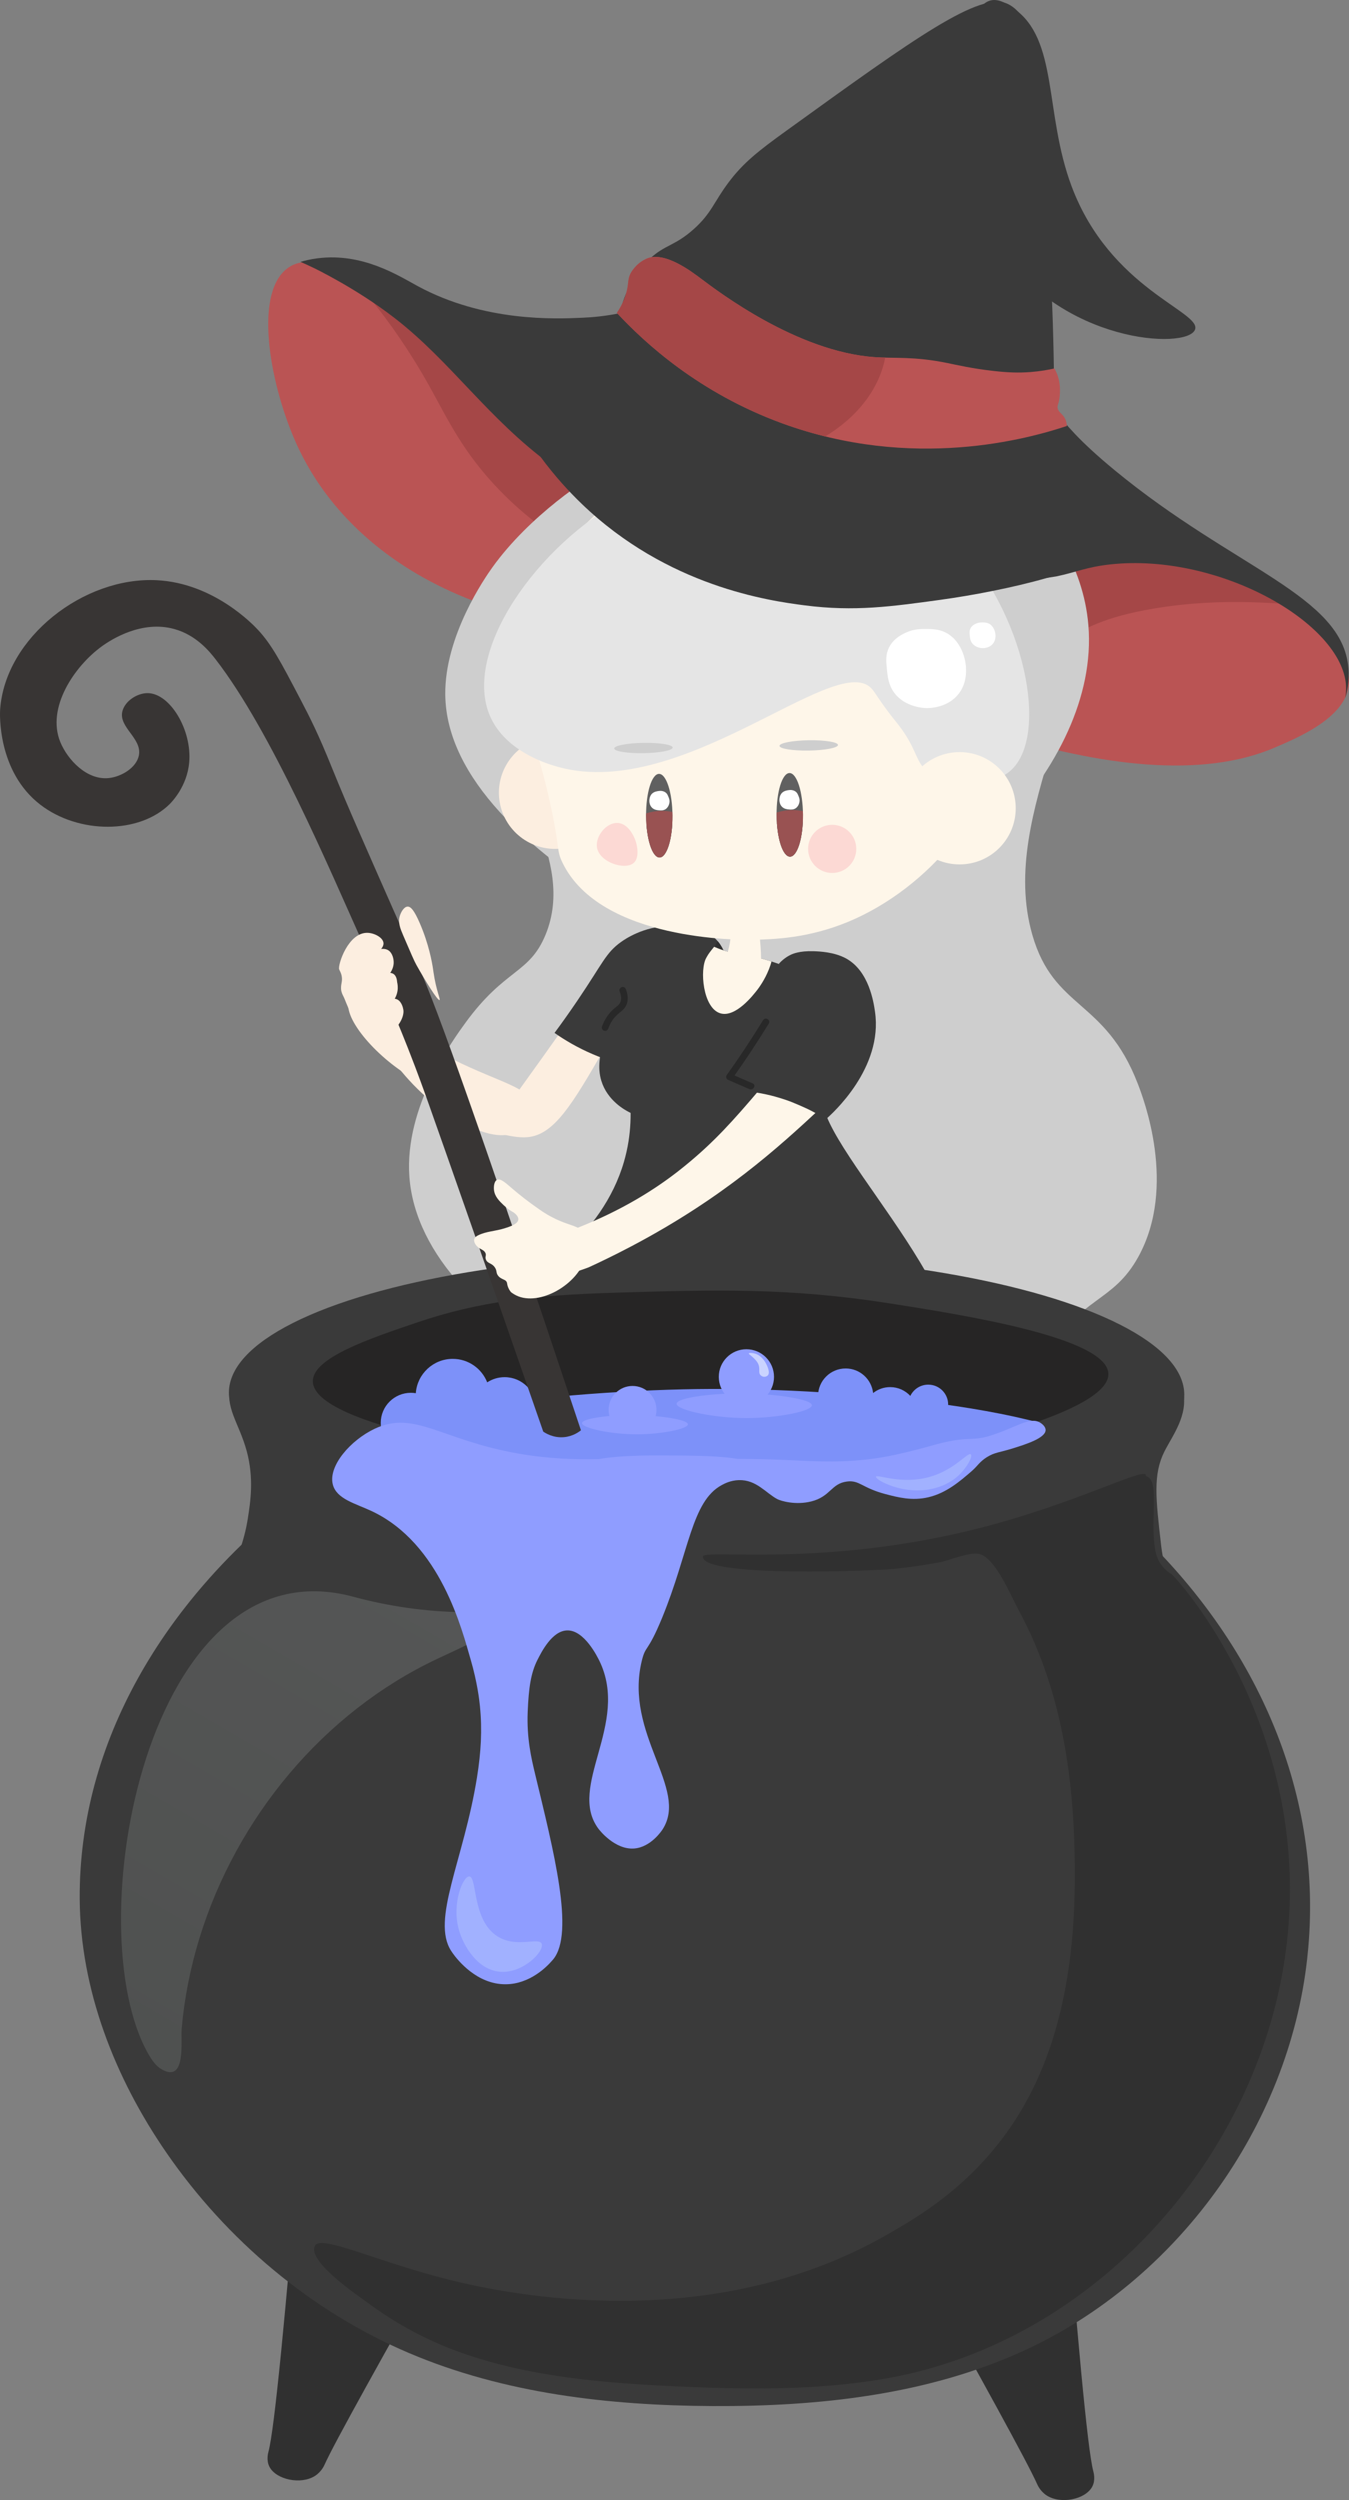 <?xml version="1.0" encoding="UTF-8"?><svg id="_レイヤー_2" xmlns="http://www.w3.org/2000/svg" xmlns:xlink="http://www.w3.org/1999/xlink" viewBox="0 0 305.507 566.182"><rect x="0" y="0" width="305.507" height="566.182" fill="#808080" stroke="none"/><defs><style>.cls-1{clip-path:url(#clippath-6);}.cls-2{clip-path:url(#clippath-7);}.cls-3{clip-path:url(#clippath-4);}.cls-4{fill:#995252;}.cls-5{clip-path:url(#clippath-9);}.cls-6{fill:#fff;}.cls-7{fill:#cecece;}.cls-8{fill:#606060;}.cls-9{clip-path:url(#clippath-11);}.cls-10{fill:#303030;}.cls-11{fill:#e5e5e5;}.cls-12{fill:#a1b1ff;}.cls-13{fill:#fef6e9;}.cls-14{fill:#282828;}.cls-15{fill:#3a3a3a;}.cls-16{clip-path:url(#clippath-8);}.cls-17{fill:#fcd9d4;}.cls-18{fill:#a54747;}.cls-19{fill:#8f9dff;}.cls-20{fill:#fceee0;}.cls-21{fill:#cad3ff;}.cls-22{fill:#7088f9;}.cls-23{fill:#262525;}.cls-24{fill:#7d91f9;}.cls-25{clip-path:url(#clippath-2);}.cls-26{fill:#ba5454;}.cls-27{fill:url(#_名称未設定グラデーション_44);}.cls-28{clip-path:url(#clippath);}.cls-29{fill:#383534;}</style><clipPath id="clippath"><path class="cls-26" d="M305.47,155.084c1.001-10.409-18.255-20.643-19.685-21.386-.969-.504-3.379-1.717-10.875-4.169-18.962-6.201-28.443-9.302-39.017-7.851-11.903,1.633-12.054,7.373-21.827,8.687-15.597,2.096-30.07-8.791-40.326-19.048l-.001-0c-73.031-32.762-98.378-58.831-108.867-50.388-7.588,6.108-3.488,27.128,2.472,40.039,14.221,30.802,53.851,47.532,100.004,40.095l.001 0c28.271,14.89,87.933,42.94,121.694,28.093,4.303-1.892,15.693-6.435,16.428-14.072Z"/></clipPath><clipPath id="clippath-2"><path class="cls-15" d="M163.408,225.91c-3.653,6.123-14.482,7.542-15.005,12.252-.035.311-.144,1.109-.744,1.836-1.252,1.517-3.742,1.53-5.647,1.305-2.275-.54-4.923-1.343-7.777-2.565-3.535-1.513-6.419-3.253-8.651-4.819,1.144-1.544,2.996-4.089,5.18-7.312,5.826-8.598,6.415-10.812,9.923-13.309.963-.685,5.023-3.439,10.776-3.602,2.589-.073,8.051-.227,11.153,3.553,2.707,3.299,3.04,8.891.791,12.66Z"/></clipPath><linearGradient id="_名称未設定グラデーション_44" x1="23.302" y1="506.915" x2="86.586" y2="397.305" gradientTransform="translate(3.565 -44.686) rotate(.134)" gradientUnits="userSpaceOnUse"><stop offset="0" stop-color="#4f5150"/><stop offset="1" stop-color="#555656"/></linearGradient><clipPath id="clippath-4"><path class="cls-23" d="M251.014,311.089c.328,8.686-35.679,17.439-58.325,20.518-4.794.652-22.596,2.899-49.046.805-26.829-2.124-72.618-9.511-72.797-19.562-.095-5.329,12.691-9.657,23.708-13.387,13.904-4.707,26.371-6.168,45.088-6.721,22.389-.661,39.049-1.154,61.94,2.445,16.876,2.653,49.124,7.724,49.432,15.901Z"/></clipPath><clipPath id="clippath-6"><path class="cls-15" d="M194.327,233.119l-25.479.719c-19.904-2.232-25.847-4.176-26.337-7.228-.23-1.431.763-3.297,1.168-4.056,1.145-2.149,2.829-3.28,5.646-5.004,2.424-1.484,5.399-3.214,8.879-5.049,1.283.839,3.01,1.795,5.164,2.562,2.541.905,4.814,1.238,6.506,1.355,2.701.624,6.763,1.75,11.425,3.839,6.168,2.763,16.02,8.392,15.134,11.366-.137.458-.588,1.056-2.106,1.496Z"/></clipPath><clipPath id="clippath-7"><path class="cls-13" d="M227.982,159.032c-.759,23.845-18.479,42.455-35.794,49.683-9.075,3.788-17.008,4.021-21.77,4.116-2.552.051-34.386.322-43.019-17.432-1.436-2.953-.525-2.898-2.65-12.777-3.436-15.972-7.164-22.374-8.13-27.355-3.416-17.609,20.403-55.056,57.564-53.799,31.451,1.064,54.699,29.253,53.799,57.564Z"/></clipPath><clipPath id="clippath-8"><ellipse class="cls-8" cx="149.308" cy="184.728" rx="2.99" ry="9.467" transform="translate(-1.182 .962) rotate(-.368)"/></clipPath><clipPath id="clippath-9"><ellipse class="cls-8" cx="178.861" cy="184.538" rx="2.99" ry="9.467" transform="translate(-1.181 1.152) rotate(-.368)"/></clipPath><clipPath id="clippath-11"><path class="cls-26" d="M238.797,83.438c.571,1.016.846,1.91.99,2.527.578,2.471.054,4.777.031,4.871-.213.895-.407,1.13-.282,1.658.227.957,1.1,1.185,1.671,2.327.319.638.389,1.251.4,1.654-8.589,2.841-34.822,10.277-64.595-.657-18.762-6.89-30.994-18.161-37.31-24.96,1.446-2.111,2.034-3.941,2.305-5.211.356-1.669.17-2.403.756-3.642 0-0,1.066-2.252,3.615-3.4,4.103-1.848,10.292,2.946,12.499,4.596,3.829,2.863,21.578,16.391,39.082,17.675,4.552.334,8.995-.224,16.668,1.354,2.006.413,5.467,1.226,10.436,1.784,3.083.346,5.57.463,8.38.238,2.202-.176,4.033-.516,5.353-.814Z"/></clipPath></defs><g id="_レイヤー_1-2"><path class="cls-26" d="M305.47,155.084c1.001-10.409-18.255-20.643-19.685-21.386-.969-.504-3.379-1.717-10.875-4.169-18.962-6.201-28.443-9.302-39.017-7.851-11.903,1.633-12.054,7.373-21.827,8.687-15.597,2.096-30.07-8.791-40.326-19.048l-.001-0c-73.031-32.762-98.378-58.831-108.867-50.388-7.588,6.108-3.488,27.128,2.472,40.039,14.221,30.802,53.851,47.532,100.004,40.095l.001 0c28.271,14.89,87.933,42.94,121.694,28.093,4.303-1.892,15.693-6.435,16.428-14.072Z"/><g class="cls-28"><path class="cls-18" d="M323.184,116.086c1.436,4.108,4.147,12.199.277,17.663-7.436,10.498-30.207-1.346-62.292,4.093-22.222,3.767-18.161,10.658-38.232,14.109-37.353,6.423-70.702-14.02-92.928-27.645-5.333-3.269-11.064-7.295-16.836-13.247-8.434-8.698-11.78-16.172-15.959-23.653-17.998-32.216-35.997-36.876-34.078-52.469,1.028-8.353,7.044-13.927,10.13-16.787,28.582-26.485,92.334-5.882,117.457,1.279,80.788,23.027,122.506,68.184,132.461,96.657Z"/></g><path class="cls-7" d="M236.261,307.188c-7.375,11.507-7.875,21.029-11.302,20.967-3.869-.07-2.875-11.863-9.025-19.523-13.622-16.969-51.861,12.983-88.417-1.584-16.619-6.623-33.486-22.547-34.805-40.536-1.164-15.872,9.941-31.105,12.725-34.924,8.958-12.288,14.435-10.986,18.101-19.87,7.271-17.621-10.317-34.398-3.463-41.351,6.816-6.914,26.014,4.958,48.827,7.217,18.759,1.858,44.524-2.669,77.251-28.446-2.344,4.71-5.353,11.487-7.894,19.95-4.16,13.854-8.542,28.414-4.472,42.606,4.884,17.032,16.479,14.515,23.888,33.734,1.25,3.243,8.954,23.226.101,39.235-5.728,10.357-12.71,8.787-21.516,22.527Z"/><path class="cls-20" d="M115.324,248.197c-.133.811-11.462,2.011-22.076-4.146-8.253-4.788-16.207-14.1-14.029-17.95,2.449-4.327,17.062-2.377,18.446,2.245.936,3.125-4.752,5.468-4.241,9.385.952,7.309,22.086,9.34,21.901,10.465Z"/><path class="cls-20" d="M101.909,245.667c-4.836-1.746-5.583-1.706-5.8-1.385-.735,1.087,4.112,6.141,9.369,9.262,3.499,2.077,6.524,2.909,7.87,3.231,1.504.36,4.006.958,6.165.754,6.013-.57,10.093-7.437,17.414-20.124,1.259-2.182,2.564-4.613,5.173-9.475,5.861-10.92,5.116-10.19,7.87-14.94.179-.308.761-1.73.919-1.676.051.018.048.185.029.263-.218.892-4.918-.43-8.385,1.099-2.343,1.033-3.479,3.083-4.213,4.313-2.902,4.864-11.542,17.076-23.732,34.005v0s-.001 0-.001 0c-2.99-1.445-7.295-3.383-12.678-5.327Z"/><path class="cls-7" d="M189.076,211.425c-3.175.666-14.947,2.653-15.305,6.78-.235,2.715,4.589,4.887,4.509,5.018-.31.511-76.965-27.724-77.441-65.87-.168-13.404,9.089-26.658,10.672-28.866,8.342-11.63,21.685-20.547,26.259-22.692.727-.341,3.82-1.724,7.307-4.455,1.675-1.312,2.9-2.511,3.581-3.209,4.68-3.373,13.585-8.807,25.805-10.47,0,0,4.848-.647,12.046.093,0,0,13.542,1.37,26.153,8.411,2.334,1.303,31.573,18.159,33.821,45.416,2.696,32.684-34.675,65.077-57.408,69.844Z"/><path class="cls-15" d="M163.408,225.91c-3.653,6.123-14.482,7.542-15.005,12.252-.035.311-.144,1.109-.744,1.836-1.252,1.517-3.742,1.53-5.647,1.305-2.275-.54-4.923-1.343-7.777-2.565-3.535-1.513-6.419-3.253-8.651-4.819,1.144-1.544,2.996-4.089,5.18-7.312,5.826-8.598,6.415-10.812,9.923-13.309.963-.685,5.023-3.439,10.776-3.602,2.589-.073,8.051-.227,11.153,3.553,2.707,3.299,3.04,8.891.791,12.66Z"/><g class="cls-25"><path class="cls-10" d="M164.919,214.83c-.82,1.536-2.054,3.847-2.781,3.644-.565-.157-.709-1.804-.483-3.066.628-3.505,4.462-5.996,5.126-5.479.533.415-.8,2.911-1.862,4.901Z"/></g><path class="cls-13" d="M173.802,306.64c-.849,4.099-1.934,5.24-2.861,5.387-2.328.369-6.179-5.136-5.981-10.548.067-1.823.582-3.316,1.053-4.349-1.281.816-2.826,1.921-5.266,1.782-.295-.007-2.145-.131-2.324-.845-.215-.872,2.345-1.617,5.166-4.149,2.761-2.494,2.274-3.531,4.277-4.841,1.264-.827,4.218-1.688,8.376-.819,2.99.625,5.076,1.1,6.513,3.011,2.201,2.927,1.327,7.227-.239,9.739-1.079,1.731-2.558,2.725-3.592,3.42-1.979,1.33-3.879,1.926-5.122,2.213Z"/><path class="cls-22" d="M266.965,421.737c-3.171,3.923-6.385,8.022-9.603,12.278-2.484,3.25-4.87,6.502-7.155,9.697-7.123,9.993-10.551,14.757-12.411,17.49-1.88,2.732-2.213,3.433-3.203,5.242-1.403,2.547-2.143,4.598-2.415,5.261-2.984,7.553-5.028,8.942-5.967,14.279-.457,2.57-1.075,6.063.125,10.152.547,1.787,1.226,3.045,1.713,4.082,4.58,2.871,9.491.292,10.246,1.67,1.359,2.457-10.973,17.506-21.611,14.17-2.171-.684-4.361-2.157-5.913-3.949 0-.02-.019-.04-.038-.06-.114-.16-.249-.302-.363-.462-.153-.201-.325-.422-.476-.662-.096-.121-.171-.241-.247-.381-.038-.06-.076-.12-.113-.2-.095-.16-.169-.319-.244-.479-.113-.22-.206-.439-.298-.697-.074-.219-.146-.457-.2-.675.001-.039-.018-.079-.017-.119-2.515-7.977-1.764-11.361-.499-12.948.301-.377,2.086-2.477,2.253-4.706.078-1.043-.071-2.128-.071-2.128-.113-.82-.309-1.504-.497-2.044-.428.6-.877,1.2-1.305,1.781-.467-.228-1.166-.679-1.757-1.462-.496-.663-.717-1.298-.861-1.854-.144-.575-.249-1.11-.315-1.604-.015-.178-.031-.336-.047-.494-.077-.889-.039-1.617-.028-2.05,11.236-10.626,17.368-20.734,20.909-28.12,5.888-12.28,8.892-25.957,22.325-38.309,1.479-1.36,2.758-2.404,3.6-3.068,2.46,3.332,4.853,5.401,6.42,6.582,1.144.86,2.063,1.413,2.639,1.736 0,0,.215.12.426.232,1.612.853,3.947,1.529,5,1.817Z"/><path class="cls-14" d="M216.49,325.909c15.843,2.925,25.518,12.752,28.704,16.297-19.631,9.693-30.098,21.166-36.086,30.297-5.948,9.072-12.306,23.202-22.402,23.357-.425.007-2.784.018-5.169-1.166-13.248-6.579-19.04-45.95.492-62.355,12.485-10.486,30.129-7.229,34.46-6.43Z"/><path class="cls-15" d="M190.535,224.016c.116.07-3.464,4.069-4.912,9.935-0.0 0-.001 0-.001.001,1.523,1.916,3.302,4.831,3,8.193-.227,2.517-1.524,4.222-1.835,4.705-5.661,8.791,36.007,46.179,29.417,66.695-2.583,8.041-12.858,14.355-13.507,13.817-.359-.297,1.897-3.009,1.391-3.486-2.539-2.391-30.572,21.962-29.334,23.698,1.502,2.105,47.166-27.403,47.085-27.514-.008-.01-2.193,1.453-3.402,2.189-.68.414-1.012.591-1.927,1.177-13.763,8.806-.504,36.698-12.807,51.212-13.709,16.173-38.711,27.891-60.189,19.733-23.947-9.096-32.736-52.958-31.772-68.306.159-2.529.919-9.339-3.08-15.201-4.258-6.241-11.278-6.402-11.344-9.376-.074-3.347,8.727-4.117,18.851-9.62,4.092-2.224,20.161-11.613,25.137-28.757,1.843-6.348,1.651-11.991,1.218-15.682,0-0-.002-.005-.002-.006-.072-.244-2.245-7.581-4.907-17.918-.057-.221-.231-.897-.219-.9.002-.001.013.031.035.097,3.444,10.607,8.055,12.648,10.123,13.182,2.144.553,6.231-.176,14.387-1.737,7.56-1.447,8.906-1.125,10.789-1.479,0,0,.203-.043.505-.118.255-.063.64-.164,1.1-.309,1.008-.316,15.613-14.581,16.201-14.227Z"/><path class="cls-14" d="M248.464,309.633c-.177-.251-14.987,9.127-29.742,20.619-15.41,12.002-31.475,26.866-30.509,28.095.156.199.728.005,1.568-.351,7.799-3.31,12.498-9.561,16.321-13.827,2.432-2.713,5.21-5.099,10.767-9.87,7.598-6.524,13.333-10.376,29.406-22.86,1.294-1.005,2.236-1.74,2.19-1.806Z"/><path class="cls-10" d="M71.399,560.668c1.42-.937,2.023-2.312,2.149-2.595,2.019-4.541,13.087-24.425,28.781-52.218,2.883,10.27,3.218,12.439,2.988,12.514-1.002.325-9.532-40.018-24.445-41.362-5.432-.49-10.238,4.329-12.94,7.56-3.211,38.778-5.769,65.582-7.117,70.59-.097.36-.558,1.982.198,3.468,1.502,2.956,7.191,4.152,10.386,2.044Z"/><path class="cls-10" d="M236.983,565.098c-1.415-.943-2.012-2.322-2.137-2.605-1.998-4.55-12.972-24.486-28.536-52.353-2.931,10.256-3.276,12.424-3.046,12.5,1.0.33,9.72-39.973,24.638-41.247,5.435-.464,10.218,4.377,12.905,7.621,3.029,38.793,5.461,65.608,6.786,70.622.095.36.548,1.984-.214,3.467-1.516,2.949-7.211,4.118-10.396,1.995Z"/><ellipse class="cls-15" cx="160.024" cy="315.631" rx="31.63" ry="108.183" transform="translate(-155.982 474.913) rotate(-89.866)"/><path class="cls-15" d="M296.287,441.071c-.072.829-.155,1.661-.247,2.493-4.208,38.006-29.525,72.982-64.314,88.853-21.828,9.958-46.317,12.593-70.309,12.475-23.458-.115-47.281-2.837-68.86-12.037-22.107-9.425-41.197-25.536-54.849-45.314-11.697-16.946-19.553-36.996-19.656-57.586-.359-71.557,78.831-126.382,145.169-123.886,69.368,2.609,139.432,62.029,133.067,135.001Z"/><path class="cls-15" d="M266.258,311.493c1.097,1.741,1.627,3.493,1.627,3.493,1.349,5.394-2.37,10.131-4.174,13.722-2.598,5.172-1.98,10.557-.744,21.327,2.814,24.505,33.615,48.942,29.449,57.905-5.665,12.189-65.957-25.284-134.489-14.118-59.749,9.735-91.853,52.279-110.763,37.501-11.552-9.028-17.336-34.316-9.684-49.222,2.45-4.772,8.04-11.933,14.557-25.682,1.413-2.981,3.222-7.016,4.092-12.558.589-3.755,1.416-9.028-.248-15.211-1.738-6.454-5.172-10.109-3.486-15.003,0-0.0.523-1.287,1.415-2.637,6.327-9.578,90.589-5.682,104.323-5.139,64.282,2.541,96.621-12.637,108.125,5.621Z"/><path class="cls-27" d="M112.918,367.192c-.097,2.356-8.98,6.16-13.912,8.487-25.818,12.182-45.466,36.03-53.815,63.191-2.056,6.687-3.437,13.586-4.049,20.57-.237,2.721,1.084,12.477-4.571,9.168-1.287-.753-2.16-2.043-2.907-3.335-16.376-28.309-.497-116.366,46.38-103.657,8.089,2.193,16.453,3.37,24.837,3.495,5.937.088,8.085.903,8.036,2.081Z"/><path class="cls-23" d="M251.014,311.089c.328,8.686-35.679,17.439-58.325,20.518-4.794.652-22.596,2.899-49.046.805-26.829-2.124-72.618-9.511-72.797-19.562-.095-5.329,12.691-9.657,23.708-13.387,13.904-4.707,26.371-6.168,45.088-6.721,22.389-.661,39.049-1.154,61.94,2.445,16.876,2.653,49.124,7.724,49.432,15.901Z"/><g class="cls-3"><path class="cls-24" d="M252.128,332.154c.676,10.784-45.442,26.216-89.127,26.125-43.795-.092-89.736-15.795-89.004-26.543.773-11.344,53.539-17.051,87.092-17.188,36.449-.149,90.319,6.112,91.039,17.605Z"/></g><path class="cls-24" d="M121.461,319.077c-.011,3.961-3.236,7.167-7.197,7.156-2.71-.012-5.066-1.517-6.275-3.746-1.47,1.266-3.388,2.032-5.478,2.024-1.01-.003-1.976-.186-2.869-.516-.778,2.923-3.438,5.072-6.609,5.069-3.77-.007-6.811-3.068-6.804-6.839s3.068-6.811,6.839-6.804c.37-.001.739.027,1.098.095.31-4.354,3.951-7.791,8.382-7.779,3.54.002,6.57,2.212,7.789,5.321,1.138-.744,2.498-1.183,3.958-1.179,3.971.012,7.167,3.226,7.166,7.197Z"/><circle class="cls-19" cx="143.25" cy="319.292" r="5.42"/><path class="cls-24" d="M214.729,318.087c-.008,2.49-2.034,4.494-4.515,4.497-.94-.002-1.814-.292-2.532-.789-.644,2.786-3.133,4.849-6.104,4.851-3.211-.004-5.855-2.446-6.203-5.575-1.07.846-2.412,1.345-3.882,1.341-3.451 0-6.247-2.815-6.237-6.265.009-3.451,2.815-6.247,6.275-6.237,3.211.004,5.855,2.446,6.203,5.565,1.07-.846,2.412-1.345,3.872-1.341,1.8.002,3.423.769,4.555,1.996.725-1.514,2.28-2.558,4.07-2.557,2.491.007,4.505,2.024,4.497,4.515Z"/><circle class="cls-19" cx="169.037" cy="311.81" r="6.253"/><path class="cls-19" d="M183.866,318.24c.019,1.353-7.725,2.899-14.713,2.906-7.658.008-15.974-1.829-15.924-3.246.051-1.467,9.065-2.506,16.246-2.328,6.131.152,14.372,1.276,14.392,2.668Z"/><path class="cls-19" d="M155.787,322.553c.015,1.058-6.045,2.268-11.512,2.274-5.992.007-12.498-1.431-12.459-2.54.04-1.148,7.093-1.96,12.711-1.821,4.797.119,11.246.998,11.26,2.088Z"/><path class="cls-19" d="M210.23,339.083c-3.685.859-6.873.021-9.712-.725-5.335-1.402-5.862-3.222-8.737-2.838-3.572.477-3.678,3.4-8.055,4.503-3.571.9-6.903-.113-7.686-.523-2.556-1.339-4.731-4.415-8.704-4.303-1.872.05-3.261.787-3.882,1.122-6.864,3.701-7.349,15.068-13.526,30.111-3.319,8.06-3.691,6.012-4.589,9.714-4.012,16.584,10.653,28.862,4.746,38.101-.203.336-2.677,4.075-6.449,4.376-4.418.34-7.937-4.234-8.111-4.477-7.143-9.579,7.154-23.742.224-38.009-.429-.863-3.418-7.025-7.324-6.9-3.394.1-5.776,4.835-6.71,6.678-1.489,2.946-1.981,6.272-2.209,11.767-.243,5.966.824,10.521,1.677,14.065,4.175,17.358,9.007,36.023,4.104,41.979-.041.054-.149.175-.27.309-1.148,1.331-5.009,5.309-10.505,5.336-6.533.039-10.897-5.507-11.985-7.032-.027-.027-.201-.283-.336-.499-4.603-7.055,2.823-20.547,5.83-39.289.916-5.789,1.21-10.745.671-16.148-.131-1.347-.593-5.389-2.09-10.524-1.964-6.739-6.794-26.28-22.387-33.644-3.7-1.746-8.021-2.739-8.848-6.068-1.041-4.205,4.051-10.038,9.485-12.598,9.088-4.275,14.998,2.554,32.581,5.626,6.92,1.202,12.967,1.364,18.14,1.241q.013.014.027 0c5.403-.944,12.407-.86,19.478-.789,5.226.053,9.145.264,11.918.742l.013 0c7.498.018,12.442.332,15.071.439,4.883.2,12.105.495,20.612-1.353,3.569-.775,7.215-1.777,7.9-1.975,8.873-2.572,9.065-.908,13.771-2.392,5.843-1.843,8.926-4.438,11.313-2.855.147.098,1.14.756,1.122,1.621-.036,1.818-4.508,3.221-7.365,4.118-3.166.994-4.106.867-5.967,2.028-1.614,1.007-2.116,2.025-3.393,3.13-2.666,2.309-5.75,4.979-9.844,5.934Z"/><path class="cls-20" d="M120.702,250.453c.244,2.462-1.984,4.921-4.045,5.974-.986.503-4.31,1.898-11.64-1.996-13.896-7.381-22.939-23.539-20.788-25.468,1.315-1.179,5.186,4.409,18.384,10.973,10.664,5.305,17.68,6.404,18.089,10.518Z"/><path class="cls-12" d="M122.673,440.198c.649,1.66-4.07,6.619-9.203,6.353-5.189-.269-8.507-5.758-9.564-9.567-1.628-5.867.912-12.066,2.37-12.033,1.841.041.563,9.993,6.481,13.629,4.302,2.643,9.299.04,9.916,1.618Z"/><path class="cls-12" d="M219.857,329.358c.514.425-.837,2.968-2.755,4.763-3.06,2.862-7.003,3.293-8.347,3.378-5.571.354-10.531-2.446-10.376-3.07.162-.654,5.738,1.866,12.176.037,5.705-1.621,8.62-5.672,9.303-5.108Z"/><path class="cls-10" d="M291.099,442.598c-6.51,46.404-43.285,87.474-89.789,95.931-1.256.228-2.515.436-3.777.626-14.665,2.204-29.583,1.954-44.397,1.274-16.49-.757-33.307-2.125-48.963-7.723-7.613-2.722-14.552-6.504-21.039-11.307-1.982-1.468-13.675-9.314-11.796-12.814,1.393-2.582,14.036,3.624,30.405,7.707,13.837,3.472,59.136,12.613,98.972-10.113,6.881-3.937,17.041-9.86,25.999-21.509,12.687-16.494,16.478-37.534,16.688-57.887.221-21.388-2.316-42.935-12.644-62.005-1.909-3.525-5.364-12.074-9.049-12.869-2.249-.485-6.751,1.515-9.086,1.938-3.303.599-6.628,1.08-9.965,1.441-4.009.434-43.665,2.041-43.466-2.763.07-1.857,27.557,2.683,63.61-6.711,21.022-5.484,35.956-13.358,36.689-11.832.039.082.037.176-.007.296.174.044.361.116.534.228,1.46.95,1.379,3.898,1.24,8.732-.03,1.293-.197,4.455.372,7.822.109.555.289,1.475.845,2.498,1.021,1.869,2.59,2.781,2.789,2.907,1.089.699,32.93,35.505,25.835,86.132Z"/><path class="cls-29" d="M67.811,157.943c2.431,4.633,4.261,8.251,7.291,15.751,1.94,4.8,3.97,9.562,6.045,14.306,3.108,7.107,5.501,12.55,7.859,17.873,3.338,7.536,5.826,13.078,5.868,13.173,3.894,8.698,13.917,36.444,36.69,104.865-.509.41-1.86,1.388-3.855,1.56-2.433.209-4.189-.92-4.682-1.262-12.006-34.581-21.327-61.203-25.977-74.31-.797-2.246-2.392-6.76-4.716-12.656-3.844-9.75-7.272-17.169-10.057-23.379-7.887-17.581-20.82-48.189-33.415-64.505-1.382-1.791-4.402-5.535-9.42-6.915-7.307-2.009-14.128,2.295-16.381,3.927-6.185,4.481-12.603,13.9-9.395,21.698,1.626,3.952,5.989,8.682,11.006,8.133,2.824-.309,6.214-2.328,6.777-5.111.774-3.926-4.704-6.39-3.719-10.069.619-2.31,3.378-4.078,5.73-4.051,5.062.047,10.05,8.368,9.386,15.722-.489,5.393-3.916,8.894-4.405,9.391-6.883,6.841-20.623,6.826-29.288.167C-.684,174.695-.022,161.422.026,160.722c1.135-16.382,19-30.172,35.507-29.324,12.794.658,21.69,9.952,22.897,11.249,3.109,3.341,5.199,7.326,9.38,15.296Z"/><path class="cls-21" d="M173.53,308.896c.163.319.974,1.913.365,2.576-.179.195-.504.335-.827.328-.434-.01-.734-.283-.803-.348-.624-.601-.038-1.38-.537-2.528-.265-.611-.719-1.054-1.084-1.411-.622-.608-1.116-.835-1.057-.997.066-.181.779-.153,1.383.027,1.605.479,2.389,2.018,2.56,2.354Z"/><path class="cls-15" d="M194.327,233.119l-25.479.719c-19.904-2.232-25.847-4.176-26.337-7.228-.23-1.431.763-3.297,1.168-4.056,1.145-2.149,2.829-3.28,5.646-5.004,2.424-1.484,5.399-3.214,8.879-5.049,1.283.839,3.01,1.795,5.164,2.562,2.541.905,4.814,1.238,6.506,1.355,2.701.624,6.763,1.75,11.425,3.839,6.168,2.763,16.02,8.392,15.134,11.366-.137.458-.588,1.056-2.106,1.496Z"/><g class="cls-1"><path class="cls-13" d="M174.655,210.509c2.193,6.565-2.48,12.791-3.172,13.685-.869,1.122-4.867,6.285-8.307,5.302-4.014-1.148-4.756-9.969-3.213-12.603.421-.719.398-.924,3.382-4.383.676-.784,1.453-1.798,2.343-3.21,2.269-3.604,2.267-4.71,3.221-4.95,1.736-.438,4.612,2.765,5.746,6.16Z"/></g><circle class="cls-20" cx="125.703" cy="179.529" r="12.717" transform="translate(-28.139 23.437) rotate(-9.585)"/><path class="cls-20" d="M99.544,226.478c-.424.223-3.347-4.569-5.229-7.921-.508-.905-1.339-2.84-3.001-6.712-.651-1.517-1.229-2.915-.755-4.459.252-.822.907-2.032,1.74-2.069.722-.033,1.497.815,2.772,3.756,2.033,4.693,2.768,8.784,3.025,10.542.04.273.038.291.079.567.628,4.275,1.631,6.158,1.369,6.296Z"/><path class="cls-20" d="M86.852,213.59c.146,2.319-6.237,4.778-6.314,4.61-.152-.331,5.164-4.58,7.482-2.94.843.596,1.2,1.91,1.133,2.941-.284,4.344-8.326,7.336-8.565,6.891-.241-.448,6.471-6.142,8.619-4.461.574.449.698,1.327.734,1.791.1.452.212,1.186.076,2.028-.672,4.168-6.695,6.624-6.966,6.176-.276-.458,4.515-5.532,6.955-4.258.991.518,1.275,1.916,1.337,2.288-0.0 0.0.006.037.011.069.211,1.417-.965,4.055-3.34,5.173-.413.194-1.361.627-2.611.537-3.291-.237-5.319-3.855-5.877-4.851-.811-1.447-1.359-3.231-1.854-4.14-.055-.101-.238-.461-.363-.973-.039-.159-.064-.34-.072-.587-.04-1.178.362-1.636.15-2.814-.142-.793-.425-1.137-.576-1.55-.352-.962,2.05-8.508,6.538-8.262,1.546.085,3.426,1.108,3.503,2.331Z"/><path class="cls-13" d="M130.899,278.023c-2.497.072-3.285-.155-5.27.258-4.104.854-9.052,3.626-9.345,6.95-.142,1.621,1.186,2.804,1.42,3.019.052.048.117.106.199.172,3.982,3.176,15.472-1.439,15.472-1.439,2.086-.957,5.55-2.593,9.734-4.803,20.745-10.958,33.127-22.289,42.663-31.146,0-0,12.868-11.954,11.396-13.82-.513-.65-2.438.914-5.007.107-3.137-.985-3.167-4.22-5.114-4.9-2.546-.888-5.697,3.366-15.051,14.366-5.926,6.968-10.222,11.8-16.742,17.123-.877.716-1.544,1.236-1.714,1.369-5.048,3.931-12.367,8.669-22.64,12.744Z"/><path class="cls-13" d="M115.704,292.614c-.181-.229-.424-.581-.617-1.051-.337-.818-.146-1.076-.48-1.434-.341-.366-.62-.291-1.363-.796-.126-.086-.255-.2-.391-.365-.606-.737-.221-1.124-.784-1.942-.727-1.053-1.661-.838-2.028-1.782-.265-.68.174-.911-.122-1.516-.373-.762-1.238-.769-1.95-1.549-.087-.095-.76-.852-.561-1.557.134-.476.61-.732.887-.869,1.854-.913,3.835-.907,5.957-1.576,1.188-.375,3.023-.953,3.128-1.992.063-.621-.515-1.191-.978-1.552-.608-.331-1.473-.873-2.358-1.716-.986-.94-2.002-1.939-2.172-3.423-.087-.761.029-1.991.706-2.312.801-.379,1.977.752,3.6,2.135,1.331,1.134,3.313,2.738,5.936,4.557.927.66,2.463,1.658,4.523,2.548,2.797,1.208,4.239,1.215,5.308,2.526,1.423,1.746.963,4.311.832,5.044-1.141,6.364-9.911,11.681-15.351,9.603-.803-.307-1.389-.72-1.723-.982Z"/><path class="cls-15" d="M176.39,232.871c.274,1.409-1.058,2.128-4.054,5.832-4.071,5.032-4.849,7.706-7.408,8.008-.673.08-1.64.015-2.026.671-.522.887.666,1.996.554,2.98-.329,2.881-11.766,6.25-20.964,1.512-.977-.503-4.936-2.62-6.313-7.117-1.778-5.807,1.906-13.555,6.442-15.163,1.816-.644,3.681-.272,4.566-1.76.996-1.676-.413-3.753.513-4.725.849-.892,3.029.028,4.688.732,5.159,2.191,9.215,6.035,11.849,6.529.127.024,2.09.385,2.091.385h0c4.864-1.213,6.108-.952,6.108-.952,1.51.316,3.633,1.416,3.954,3.068Z"/><path class="cls-15" d="M187.043,253.465c-1.324-.843-2.537-1.512-3.569-2.036-.506-.257-2.015-.973-4.06-1.801-.478-.194-1.016-.393-1.689-.617-6.513-2.17-8.349-1.224-9.17-2.9-1.014-2.066,1.575-4.517,6.424-15.606.653-1.493,3.373-6.155,2.723-6.614-.029-.02-.072-.009-.124-.049-.313-.242.17-1.318.301-1.766.219-.751.082-1.934-1.48-3.83.511-.566,1.358-1.367,2.592-1.979.459-.228,2.025-.954,5.235-.848,1.33.044,4.672.171,7.336,1.614,5.271,2.855,6.3,10.014,6.602,12.113,1.831,12.734-9.625,23.017-11.12,24.32Z"/><path class="cls-14" d="M172.815,231.034c-2.603,4.252-5.356,8.409-8.252,12.466-.216.303-.079.874.269,1.026,1.625.708,3.25,1.415,4.875,2.123.876.382,1.641-.91.757-1.295-1.625-.708-3.25-1.415-4.875-2.123l.269,1.026c2.897-4.057,5.65-8.214,8.252-12.466.505-.826-.791-1.58-1.295-.757h0Z"/><path class="cls-13" d="M227.982,159.032c-.759,23.845-18.479,42.455-35.794,49.683-9.075,3.788-17.008,4.021-21.77,4.116-2.552.051-34.386.322-43.019-17.432-1.436-2.953-.525-2.898-2.65-12.777-3.436-15.972-7.164-22.374-8.13-27.355-3.416-17.609,20.403-55.056,57.564-53.799,31.451,1.064,54.699,29.253,53.799,57.564Z"/><g class="cls-2"><path class="cls-13" d="M237.495,151.147c.763,5.629-1.434,11.878-5.259,15.611-11.867,11.582-41.91,1.393-75.081-24.297-14.879,17.727-31.295,24.461-40.474,18.617-3.951-2.515-7.481-7.946-6.918-13.308,1.609-15.319,36.258-26.51,64.594-25.855,24.931.577,60.577,10.33,63.138,29.231Z"/></g><path class="cls-14" d="M137.766,232.904c.299-.806.703-1.591,1.236-2.269.497-.635,1.116-1.135,1.734-1.644.65-.535,1.154-1.206,1.332-2.046.206-.973.036-1.966-.311-2.885-.143-.379-.506-.638-.923-.524-.363.1-.668.542-.524.923.29.769.515,1.641.21,2.443-.251.661-.886,1.047-1.405,1.483-1.311,1.098-2.205,2.528-2.796,4.121-.141.38.157.822.524.923.419.115.781-.143.923-.524h0Z"/><ellipse class="cls-8" cx="149.308" cy="184.728" rx="2.99" ry="9.467" transform="translate(-1.182 .962) rotate(-.368)"/><g class="cls-16"><circle class="cls-8" cx="149.554" cy="194.165" r="8.175"/><circle class="cls-4" cx="149.92" cy="195.331" r="11.69"/></g><ellipse class="cls-8" cx="178.861" cy="184.538" rx="2.99" ry="9.467" transform="translate(-1.181 1.152) rotate(-.368)"/><g class="cls-5"><circle class="cls-8" cx="179.107" cy="193.976" r="8.175"/><circle class="cls-4" cx="179.473" cy="195.142" r="11.69"/></g><path class="cls-11" d="M171.179,105.592c-4.827.032-16.51.247-29.154,6.916-20.372,10.744-37.653,35.349-30.904,49.986,3.438,7.454,12.136,10.217,14.164,10.861,28.322,8.996,63.625-25.899,71.977-17.547.678.678,1.237,1.699,2.669,3.722,1.712,2.416,2.966,3.882,3.529,4.61,3.86,4.986,3.817,7.68,5.796,9.86,4.04,4.45,14.69,4.754,19.514.604,9.016-7.756,3.479-36.057-12.803-52.522-16.491-16.676-39.369-16.526-44.789-16.49Z"/><path class="cls-15" d="M304.649,158.124c.057-.316.266-1.479.178-2.917-.898-14.1-28.719-30.017-53.309-27.397-5.434.587-7.652,1.743-12.158,2.698,0,0-3.778.655-7.519,1.073-19.332,2.173-44.61-4.186-44.61-4.186-34.039-8.568-50.58-13.466-62.377-22.078-14.351-10.507-22.688-23.377-35.478-33.283-8.712-6.761-18.395-11.387-18.395-11.387-1.225-.583-2.253-1.049-2.924-1.341.865-.262,2.222-.605,3.896-.813,10.157-1.287,18.229,3.902,22.637,6.297,15.064,8.158,31.234,7.443,37.28,7.168,2.364-.094,5.199-.368,8.445-1.02,1.633-6.492,4.486-10.175,6.836-12.337,3.506-3.234,5.636-2.873,9.906-6.663,4.074-3.631,4.59-6.156,7.911-10.591,3.34-4.454,6.672-7.096,13.183-11.787C207.391,8.45,222.02-2.105,228.265.909c5.968,2.897,5.496,12.14,7.537,32.419,2.316,23.134,2.957,43.323,2.923,59.478,2.72,3.292,5.383,6.821,13.76,13.722,27.153,22.363,51.541,28.294,52.888,44.775.256,3.131-.377,5.676-.724,6.821Z"/><path class="cls-15" d="M270.633,74.647c-1.77,4.658-30.69,3.035-44.497-19.011-12.535-20.015-9.731-52.261-2.287-55.376,2.075-.868,4.259.633,5.688,1.615,10.209,7.018,6.934,23.703,13.138,40.287,8.74,23.361,29.509,28.403,27.958,32.485Z"/><path class="cls-15" d="M240.292,119.052c3.279.903,9.399,2.401,9.514,4.875.222,4.798-22.299,9.925-36.944,11.928-10.827,1.481-19.285,2.704-30.647,1.236-8.036-1.038-31.05-4.254-50.547-23.057-5.23-5.044-13.394-14.237-19.407-28.452,30.405-7.188,54.066-4.113,68.059-.956,21.674,4.889,31.046,26.466,59.973,34.427Z"/><path class="cls-26" d="M238.797,83.438c.571,1.016.846,1.91.99,2.527.578,2.471.054,4.777.031,4.871-.213.895-.407,1.13-.282,1.658.227.957,1.1,1.185,1.671,2.327.319.638.389,1.251.4,1.654-8.589,2.841-34.822,10.277-64.595-.657-18.762-6.89-30.994-18.161-37.31-24.96,1.446-2.111,2.034-3.941,2.305-5.211.356-1.669.17-2.403.756-3.642 0-0,1.066-2.252,3.615-3.4,4.103-1.848,10.292,2.946,12.499,4.596,3.829,2.863,21.578,16.391,39.082,17.675,4.552.334,8.995-.224,16.668,1.354,2.006.413,5.467,1.226,10.436,1.784,3.083.346,5.57.463,8.38.238,2.202-.176,4.033-.516,5.353-.814Z"/><g class="cls-9"><ellipse class="cls-18" cx="164.167" cy="77.173" rx="36.701" ry="27.783" transform="translate(-1.188 2.579) rotate(-.897)"/></g><path class="cls-6" d="M218.769,151.341c.036.987.089,3.381-1.523,5.595-2.451,3.365-6.649,3.429-7.382,3.425-.395-.002-4.948-.097-7.427-3.589-1.246-1.756-1.426-3.607-1.593-5.315-.166-1.7-.311-3.196.489-4.809,1.053-2.123,3.036-3.022,3.875-3.402,1.795-.814,3.391-.818,4.541-.808,1.236.01,2.763.022,4.291.752,3.105,1.482,4.619,5.159,4.729,8.153Z"/><path class="cls-7" d="M152.347,169.295c.01.646-2.947,1.215-6.605,1.273-3.658.057-6.632-.42-6.642-1.065-.01-.646,2.947-1.215,6.606-1.273,3.658-.057,6.632.42,6.642,1.065Z"/><ellipse class="cls-7" cx="183.154" cy="168.812" rx="6.625" ry="1.169" transform="translate(-2.62 2.887) rotate(-.897)"/><path class="cls-17" d="M143.895,190.298c.483,1.355.929,4.01-.397,5.143-1.989,1.699-7.806-.159-8.307-3.563-.367-2.49,2.132-5.668,4.729-5.504,2.582.163,3.836,3.536,3.974,3.924Z"/><circle class="cls-17" cx="188.465" cy="192.244" r="5.455"/><circle class="cls-13" cx="217.314" cy="183.045" r="12.717"/><path class="cls-13" d="M171.333,221.066c-1.283.815-2.852.641-2.852.641-.05-.006-.215-.025-.374-.059-2.139-.465-2.973-3.686-3.931-3.573-.739.088-1.134,2.108-1.113,2.115.045.014,4.254-8.83,1.466-11.605-.549-.546-.915-.406-1.534-.882-1.415-1.088-2.29-3.964-.114-11.697.851,3.169,2.202,4.378,3.299,4.891,2.678,1.252,6.384-.46,6.714.39.067.172-.074.274-.464,1.162,0,0-.216.491-.726,1.995-.843,2.484,2.138,15.028-.37,16.622Z"/><path class="cls-6" d="M151.629,181.522c-.002.114-.019.47-.207.878-.077.167-.262.554-.659.83-.53.369-1.116.318-1.527.283-.434-.037-1.074-.093-1.585-.605-.485-.487-.56-1.091-.583-1.304-.012-.106-.119-1.259.682-1.942.47-.401,1.066-.48,1.468-.534.262-.035.424-.025.472-.022.167.012.718.058,1.162.464.248.227.346.46.514.86.137.325.272.647.263,1.093Z"/><path class="cls-6" d="M181.081,181.324c-.002.114-.019.47-.207.878-.077.167-.262.554-.659.83-.53.369-1.116.318-1.527.283-.434-.037-1.074-.093-1.585-.605-.485-.487-.56-1.091-.583-1.304-.012-.106-.119-1.259.682-1.942.47-.401,1.066-.48,1.468-.534.262-.035.424-.025.472-.022.167.012.718.058,1.162.464.248.227.346.46.514.86.137.325.272.647.263,1.093Z"/><path class="cls-6" d="M225.445,143.853c.012.321.029,1.1-.495,1.82-.797,1.094-2.162,1.115-2.401,1.114-.128-.001-1.609-.031-2.415-1.167-.405-.571-.464-1.173-.518-1.729-.054-.553-.101-1.039.159-1.564.342-.69.987-.983,1.26-1.106.584-.265,1.103-.266,1.477-.263.402.003.898.007,1.396.244,1.01.482,1.502,1.678,1.538,2.651Z"/></g></svg>